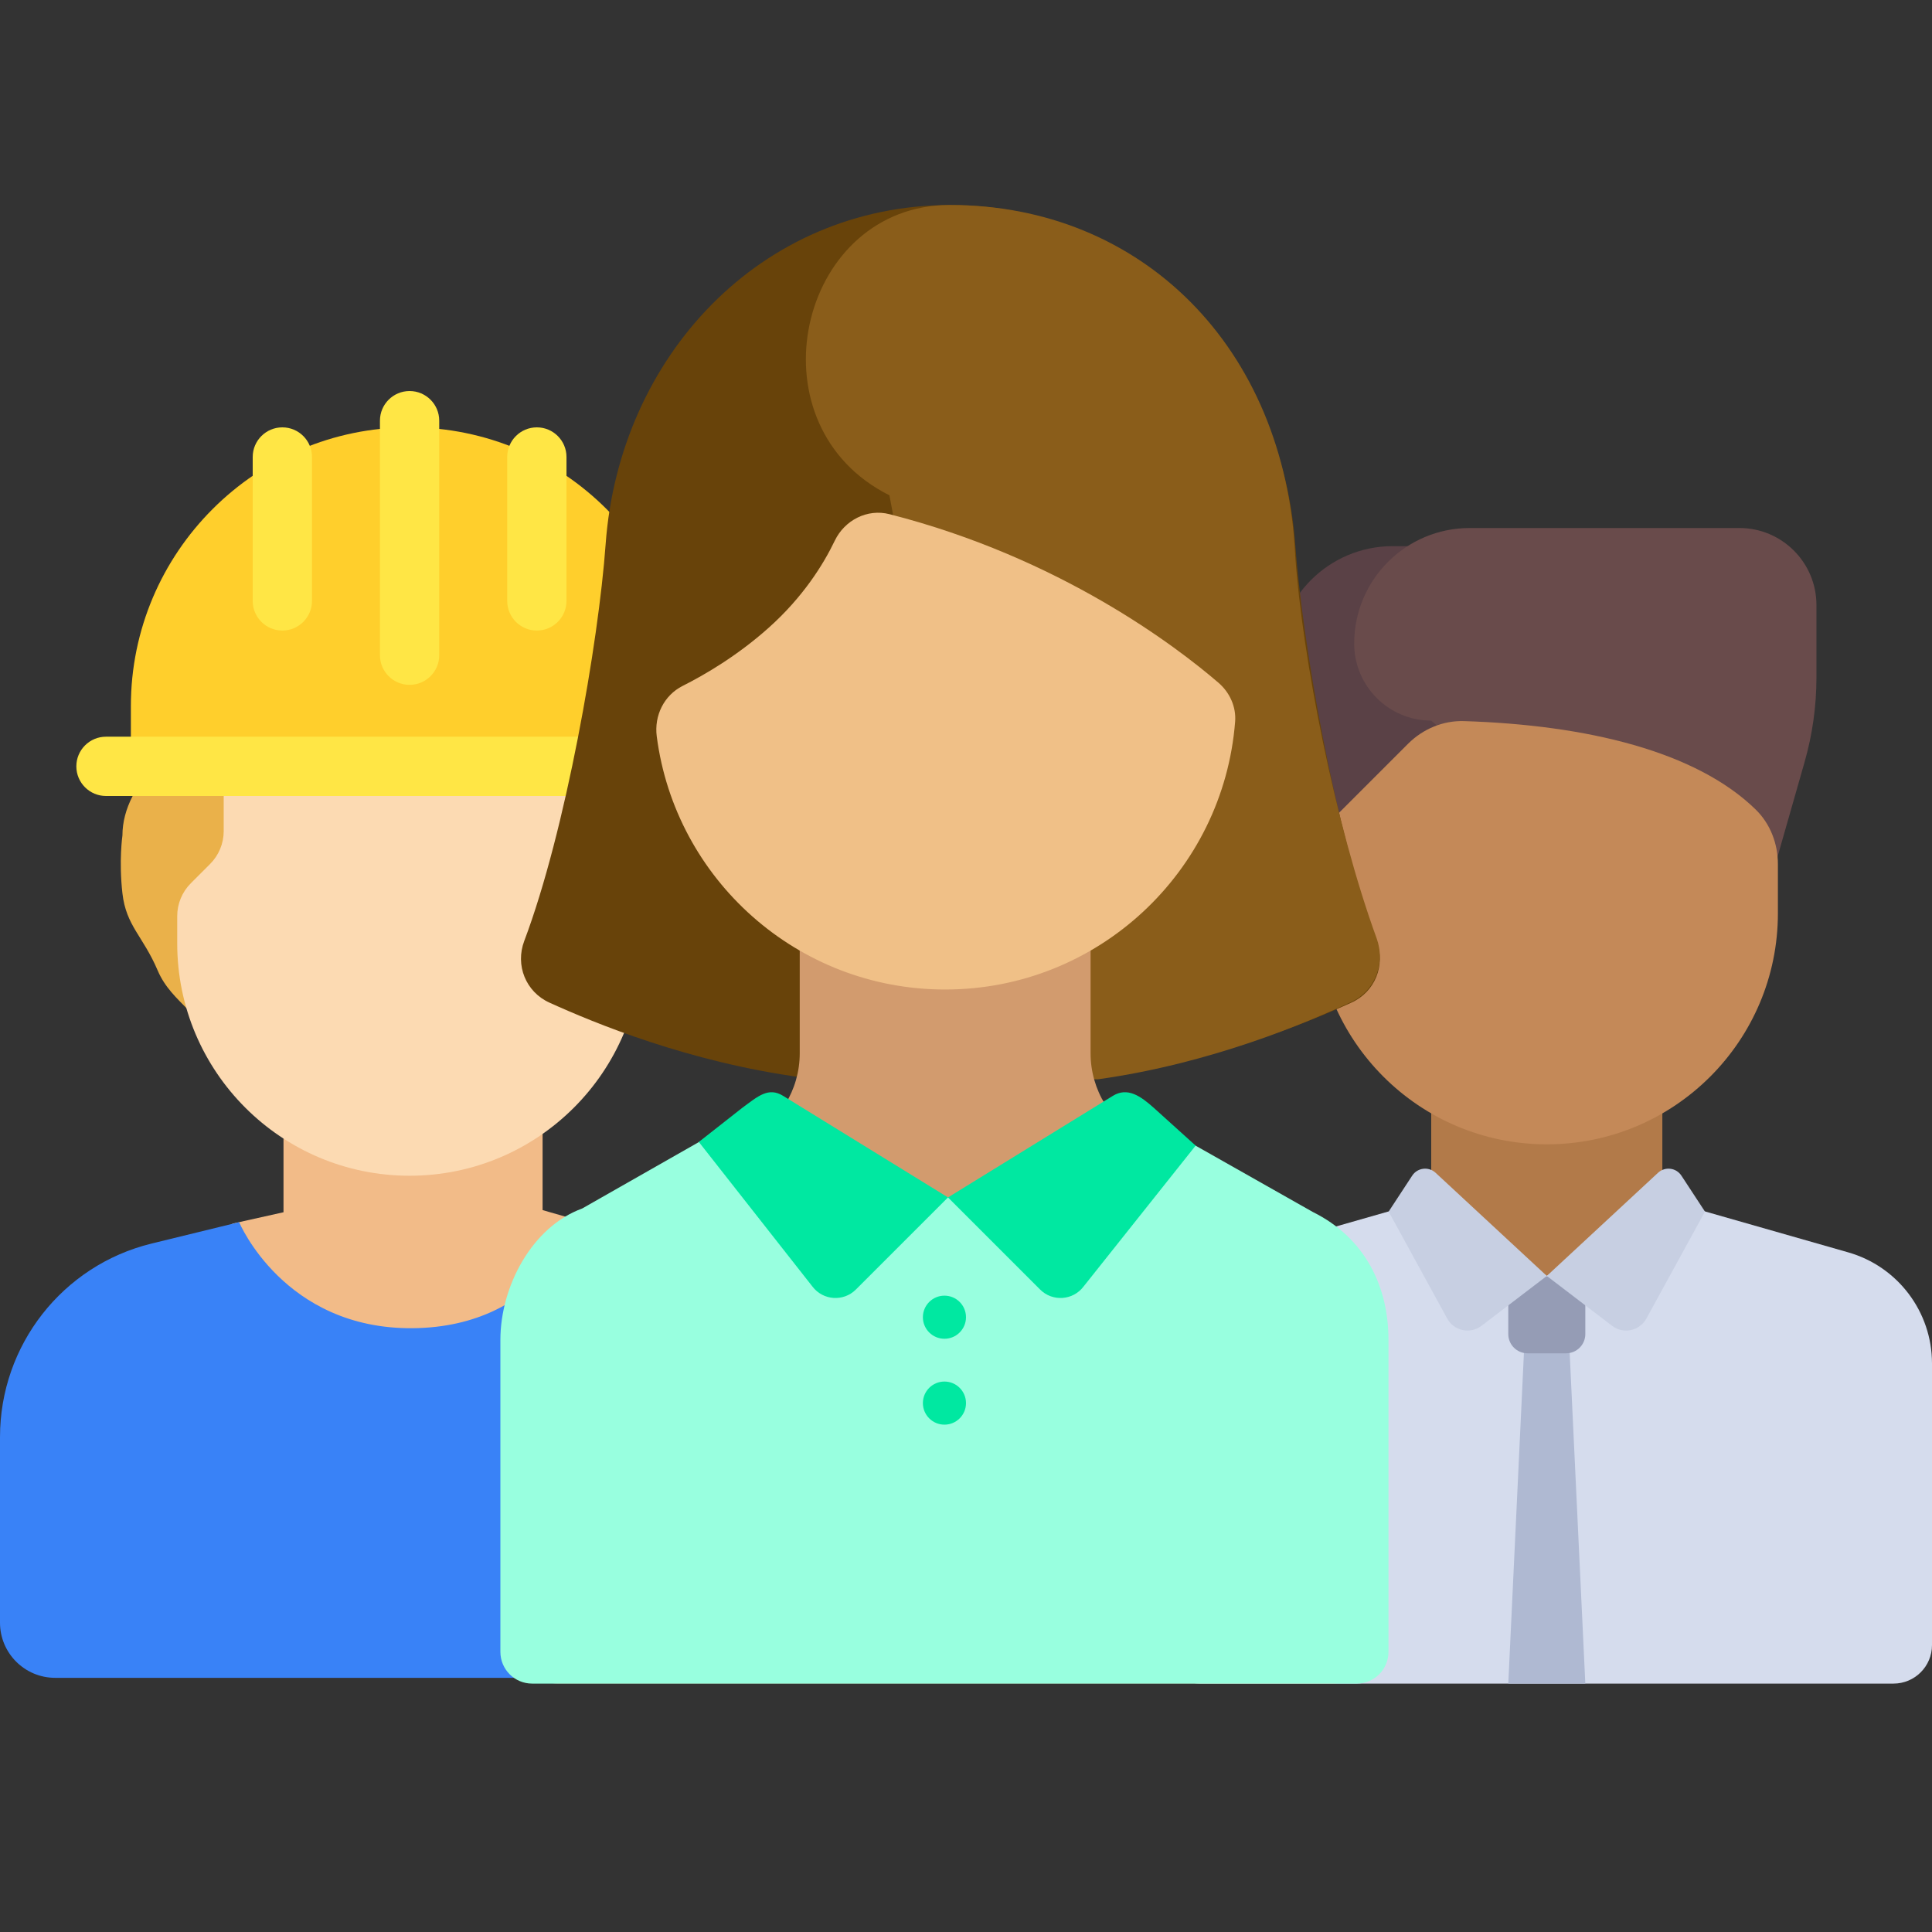 <?xml version="1.0" encoding="utf-8"?>
<svg width="70" height="70" viewBox="0 0 70 70" fill="none" xmlns="http://www.w3.org/2000/svg">
<rect x="0" y="0" width="70" height="70" fill="#333333" stroke="none"/>
<g clip-path="url(#clip0)">
<path d="M19.659 33.041H10.272V43.922L8.414 44.336L10.164 48.709H19.659L21.398 44.344L19.659 43.844V33.041Z" fill="#F2BB88"/>
<path d="M20.945 44.281L24.445 45.058C27.665 45.846 29.931 48.741 29.931 52.067V58.324C29.931 59.687 28.827 60.791 27.464 60.791H2C0.895 60.791 -3.62396e-05 59.895 -3.62396e-05 58.791V52.067C-3.62396e-05 48.741 2.266 45.846 5.486 45.058L8.664 44.281C8.664 44.281 10.289 48.171 14.966 48.123C19.642 48.074 20.945 44.281 20.945 44.281Z" fill="#3982F7"/>
<path d="M24.673 32.369V24.977C24.673 24.002 23.883 23.212 22.908 23.212H16.675C12.776 23.212 4.436 26.372 4.436 30.271C4.436 30.271 4.302 31.192 4.436 32.369C4.57 33.547 5.181 33.913 5.712 35.16C6.242 36.406 7.477 36.734 7.477 37.937L23.79 37.331V36.878C23.79 36.594 23.836 36.311 23.926 36.041L24.22 35.16C24.52 34.26 24.673 33.318 24.673 32.369Z" fill="#EAB14A"/>
<path d="M9.671 25.21C9.671 27.19 11.276 28.795 13.256 28.795H13.752L13.992 35.744H23.79V35.291C23.79 35.007 23.836 34.724 23.926 34.454L24.22 33.573C24.52 32.673 24.673 31.731 24.673 30.782V23.39C24.673 22.415 23.883 21.625 22.908 21.625H13.256C11.276 21.625 9.671 23.23 9.671 25.21Z" fill="#FFBB40"/>
<path d="M14.84 42.599C10.19 42.599 6.421 38.829 6.421 34.179V33.193C6.421 32.746 6.598 32.318 6.914 32.002L7.611 31.305C7.927 30.989 8.105 30.561 8.105 30.114V28.096C8.105 27.706 8.366 27.367 8.746 27.277C10.737 26.807 16.933 25.693 21.15 28.794C21.424 28.996 21.576 29.327 21.576 29.667V30.114C21.576 30.56 21.753 30.989 22.069 31.305L22.766 32.002C23.082 32.318 23.259 32.746 23.259 33.193V34.179C23.26 38.829 19.49 42.599 14.84 42.599Z" fill="#FCDAB2"/>
<path d="M24.938 27.766H4.742V25.582C4.742 20.014 9.272 15.484 14.84 15.484C20.408 15.484 24.938 20.014 24.938 25.582V27.766Z" fill="#FFCF2C"/>
<path d="M25.84 28.84H3.84C3.247 28.84 2.766 28.359 2.766 27.766C2.766 27.173 3.247 26.692 3.84 26.692H25.84C26.433 26.692 26.914 27.173 26.914 27.766C26.914 28.359 26.433 28.84 25.84 28.84Z" fill="#FFE645"/>
<path d="M14.84 24.813C14.247 24.813 13.766 24.333 13.766 23.739V15.242C13.766 14.649 14.247 14.168 14.84 14.168C15.433 14.168 15.914 14.649 15.914 15.242V23.739C15.914 24.333 15.433 24.813 14.84 24.813Z" fill="#FFE645"/>
<path d="M10.23 22.846C9.637 22.846 9.156 22.365 9.156 21.772V16.558C9.156 15.965 9.637 15.484 10.23 15.484C10.823 15.484 11.304 15.965 11.304 16.558V21.772C11.304 22.365 10.823 22.846 10.23 22.846Z" fill="#FFE645"/>
<path d="M19.451 22.846C18.858 22.846 18.377 22.365 18.377 21.772V16.558C18.377 15.965 18.858 15.484 19.451 15.484C20.044 15.484 20.525 15.965 20.525 16.558V21.772C20.525 22.365 20.044 22.846 19.451 22.846Z" fill="#FFE645"/>
<path d="M46.274 23.975V24.955C46.274 26.155 46.468 27.347 46.847 28.485L49.065 35.141H53.252V19.788H50.461C48.149 19.788 46.274 21.663 46.274 23.975Z" fill="#5A4146"/>
<path d="M65.383 27.613L63.022 35.879L51.857 26.109C50.315 26.109 49.065 24.859 49.065 23.318C49.065 21.005 50.94 19.131 53.252 19.131H63.022C64.563 19.131 65.813 20.381 65.813 21.922V24.545C65.813 25.583 65.668 26.615 65.383 27.613Z" fill="#694B4B"/>
<path d="M60.23 40.066H51.856V46.243H60.23V40.066Z" fill="#B27A49"/>
<path d="M66.963 45.375L60.23 43.451L56.044 46.229L51.857 43.451L45.124 45.375C43.326 45.888 42.087 47.531 42.087 49.401V59.604C42.087 60.375 42.712 61 43.483 61H68.604C69.375 61 70 60.375 70 59.604V49.401C70 47.531 68.761 45.888 66.963 45.375Z" fill="#D5DCED"/>
<path d="M57.439 61H54.648L55.346 46.242H56.741L57.439 61Z" fill="#AFB9D2"/>
<path d="M56.044 41.461C51.419 41.461 47.67 37.712 47.67 33.087V31.452C47.67 30.712 47.964 30.002 48.487 29.478L51.018 26.947C51.554 26.412 52.287 26.103 53.044 26.127C57.505 26.268 61.455 27.224 63.613 29.332C64.142 29.848 64.417 30.57 64.417 31.309V33.087C64.417 37.712 60.668 41.461 56.044 41.461Z" fill="#C48958"/>
<path d="M56.741 49.033H55.346C54.96 49.033 54.648 48.721 54.648 48.336V46.242H57.439V48.336C57.439 48.721 57.127 49.033 56.741 49.033Z" fill="#959CB5"/>
<path d="M56.044 46.23L53.678 48.036C53.27 48.348 52.681 48.223 52.435 47.773L50.313 43.898L51.167 42.595C51.357 42.306 51.761 42.257 52.014 42.492L56.044 46.23Z" fill="#C7CFE2"/>
<path d="M56.044 46.23L58.409 48.037C58.817 48.348 59.406 48.223 59.652 47.773L61.774 43.898L60.92 42.595C60.73 42.306 60.327 42.257 60.073 42.492L56.044 46.23Z" fill="#C7CFE2"/>
<path d="M49.876 34.094C48.376 30.117 47.185 23.281 46.928 19.722C46.439 12.949 41.335 7.428 34.435 7.428C27.536 7.428 22.432 12.949 21.943 19.722C21.686 23.281 20.495 30.117 18.994 34.094C18.664 34.97 19.046 35.937 19.909 36.328C21.517 37.057 24.946 38.485 29.081 39.041H39.789C43.905 38.484 47.358 37.055 48.962 36.328C49.825 35.937 50.207 34.97 49.876 34.094Z" fill="#68430A"/>
<path d="M48.962 36.3C49.825 35.896 50.207 34.897 49.876 33.991C48.376 29.881 47.185 23.811 46.928 20.133C46.57 12.562 41.335 7.428 34.436 7.428C34.418 7.428 34.401 7.428 34.383 7.428C29.089 7.451 27.218 14.912 31.776 17.696C32.05 17.863 32.225 17.944 32.225 17.944L36.217 39.104H39.789C43.906 38.527 47.359 37.051 48.962 36.3Z" fill="#8A5D1A"/>
<path d="M47.139 44.146L41.455 41.304C40.265 40.709 39.513 39.493 39.514 38.162L39.514 32.893H28.976V38.163C28.976 39.493 28.224 40.709 27.034 41.304L21.351 44.146C19.566 45.038 18.439 46.863 18.439 48.858V59.237C18.439 60.207 19.225 60.993 20.195 60.993H48.295C49.265 60.993 50.051 60.207 50.051 59.237V48.858C50.051 46.863 48.924 45.038 47.139 44.146Z" fill="#D29B6E"/>
<path d="M34.245 35.852C28.887 35.852 24.464 31.854 23.795 26.678C23.698 25.928 24.058 25.193 24.733 24.852C25.542 24.445 26.717 23.757 27.842 22.753C29.095 21.635 29.83 20.456 30.245 19.591C30.603 18.846 31.424 18.424 32.225 18.629C38.409 20.206 42.619 23.423 44.146 24.736C44.556 25.089 44.793 25.609 44.751 26.148C44.325 31.578 39.784 35.852 34.245 35.852Z" fill="#F0C087"/>
<path d="M47.567 43.913L41.776 40.636L34.336 43.391L27.521 40.127L21.094 43.786C19.276 44.447 18.13 46.612 18.13 48.545V59.85C18.13 60.485 18.645 61 19.28 61H49.157C49.792 61 50.307 60.485 50.307 59.85V48.545C50.307 46.612 49.46 44.852 47.567 43.913Z" fill="#98FFDF"/>
<path d="M34.348 43.385L31.01 46.722C30.562 47.171 29.82 47.12 29.437 46.615L25.32 41.375L26.882 40.148C27.477 39.706 27.845 39.379 28.376 39.706L34.348 43.385Z" fill="#00E8A1"/>
<path d="M34.348 43.385L37.685 46.722C38.133 47.171 38.875 47.12 39.258 46.615L43.32 41.508L41.814 40.148C41.32 39.706 40.85 39.379 40.319 39.706L34.348 43.385Z" fill="#00E8A1"/>
<circle cx="34.219" cy="47.725" r="0.781" fill="#00E8A1"/>
<circle cx="34.219" cy="50.837" r="0.781" fill="#00E8A1"/>
</g>
<defs>
<clipPath id="clip0">
<rect width="70" height="70" fill="white"/>
</clipPath>
</defs>
</svg>
